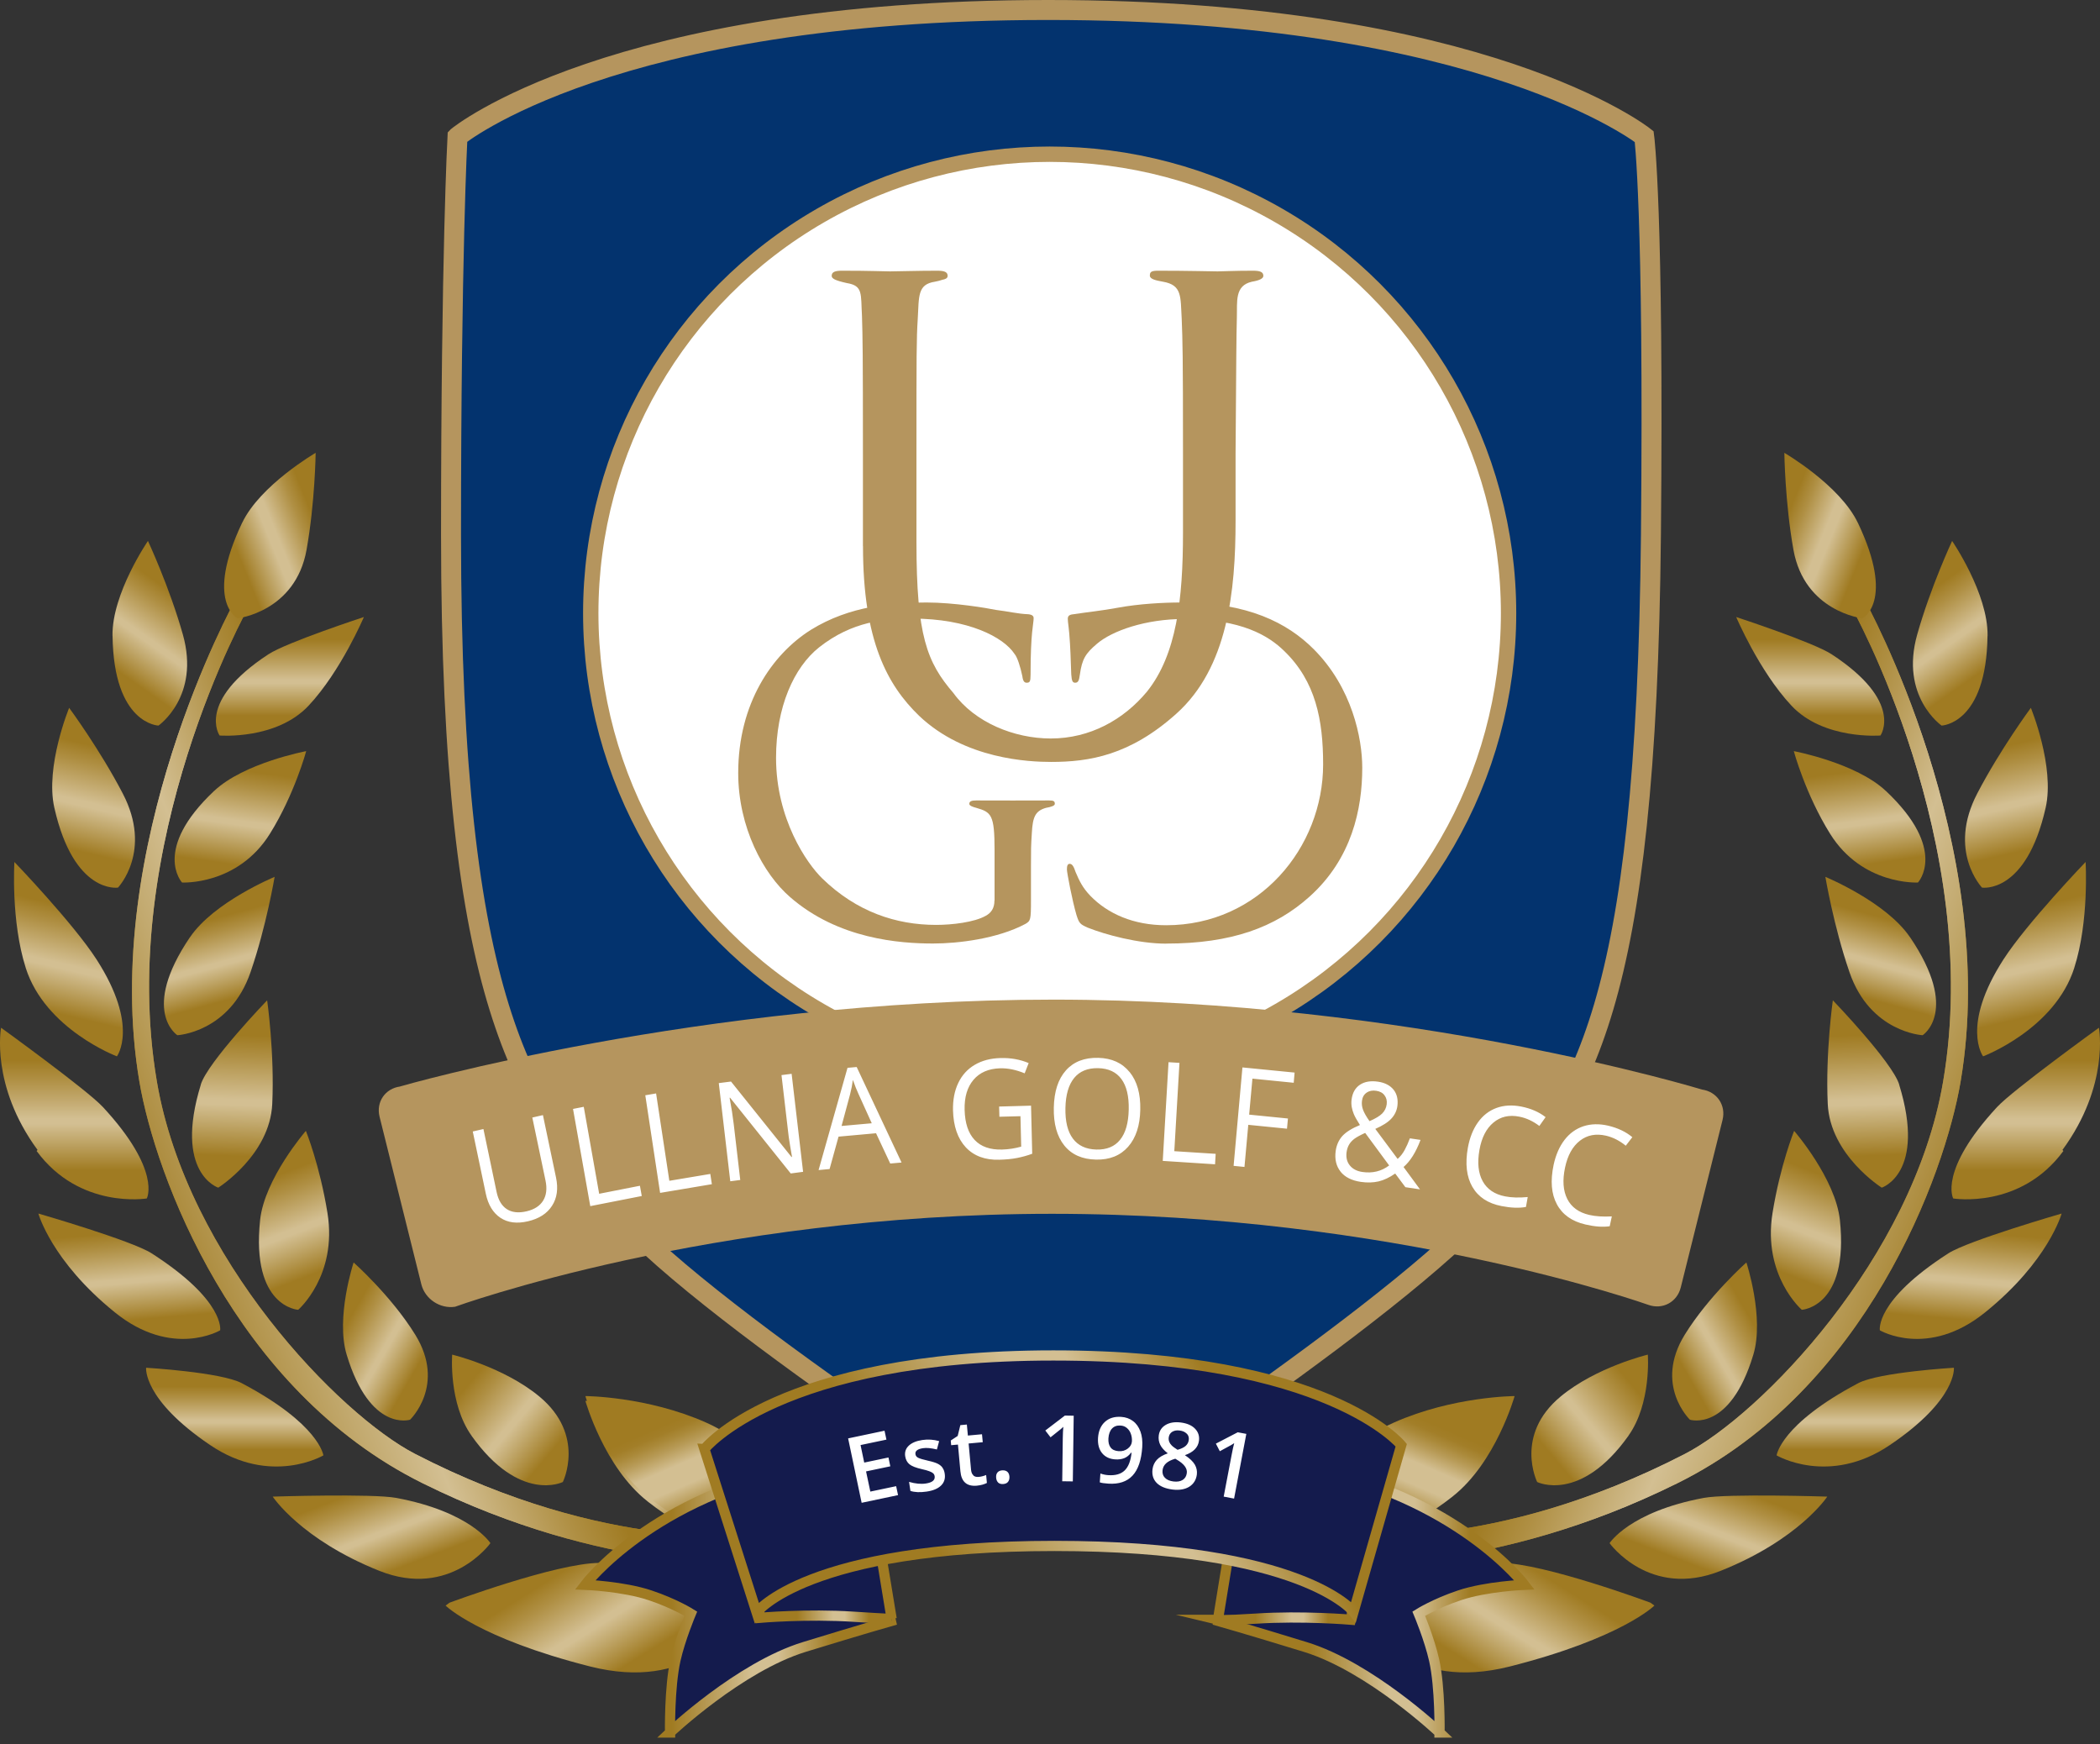 <svg xmlns="http://www.w3.org/2000/svg" xmlns:xlink="http://www.w3.org/1999/xlink" id="Lager_1" data-name="Lager 1" version="1.1" viewBox="0 0 309.16 256.75" width="309.16" height="256.75">
  <rect x="0" y="0" width="309.16" height="256.75" fill="#333333" stroke="none"/>
  <defs>
    <style>
      .cls-1 {
        fill: url(#Namnlös_övertoning_17-3);
      }

      .cls-2 {
        fill: url(#Namnlös_övertoning_17-2);
      }

      .cls-3 {
        fill: url(#Namnlös_övertoning_17-8);
      }

      .cls-4 {
        fill: url(#Namnlös_övertoning_17-5);
      }

      .cls-5 {
        fill: url(#Namnlös_övertoning_17-9);
      }

      .cls-6 {
        fill: url(#Namnlös_övertoning_17-4);
      }

      .cls-7 {
        fill: url(#Namnlös_övertoning_17-7);
      }

      .cls-8 {
        fill: url(#Namnlös_övertoning_17-6);
      }

      .cls-9 {
        fill: url(#Namnlös_övertoning_41-4);
      }

      .cls-10 {
        fill: url(#Namnlös_övertoning_22-2);
      }

      .cls-11, .cls-12, .cls-13, .cls-14, .cls-15, .cls-16, .cls-17, .cls-18, .cls-19, .cls-20 {
        stroke-width: 0px;
      }

      .cls-11, .cls-21, .cls-22, .cls-23, .cls-24, .cls-25 {
        fill: #141b4d;
      }

      .cls-26 {
        clip-path: url(#clippath-35);
      }

      .cls-27 {
        clip-path: url(#clippath-17);
      }

      .cls-28 {
        fill: url(#Namnlös_övertoning_3-2);
      }

      .cls-12 {
        fill: #03336e;
      }

      .cls-13 {
        fill: url(#Namnlös_övertoning_41-6);
      }

      .cls-14 {
        fill: url(#Namnlös_övertoning_41-2);
      }

      .cls-15 {
        fill: url(#Namnlös_övertoning_41-3);
      }

      .cls-16 {
        fill: url(#Namnlös_övertoning_41-5);
      }

      .cls-17 {
        fill: url(#Namnlös_övertoning_41-7);
      }

      .cls-29 {
        fill: url(#Namnlös_övertoning_17-24);
      }

      .cls-30 {
        fill: url(#Namnlös_övertoning_17-23);
      }

      .cls-31 {
        fill: url(#Namnlös_övertoning_17-22);
      }

      .cls-32 {
        fill: url(#Namnlös_övertoning_17-28);
      }

      .cls-33 {
        fill: url(#Namnlös_övertoning_17-27);
      }

      .cls-34 {
        fill: url(#Namnlös_övertoning_17-25);
      }

      .cls-35 {
        fill: url(#Namnlös_övertoning_17-26);
      }

      .cls-36 {
        fill: url(#Namnlös_övertoning_17-29);
      }

      .cls-37 {
        fill: url(#Namnlös_övertoning_17-30);
      }

      .cls-38 {
        fill: url(#Namnlös_övertoning_17-20);
      }

      .cls-39 {
        fill: url(#Namnlös_övertoning_17-21);
      }

      .cls-40 {
        fill: url(#Namnlös_övertoning_17-15);
      }

      .cls-41 {
        fill: url(#Namnlös_övertoning_17-19);
      }

      .cls-42 {
        fill: url(#Namnlös_övertoning_17-13);
      }

      .cls-43 {
        fill: url(#Namnlös_övertoning_17-18);
      }

      .cls-44 {
        fill: url(#Namnlös_övertoning_17-12);
      }

      .cls-45 {
        fill: url(#Namnlös_övertoning_17-17);
      }

      .cls-46 {
        fill: url(#Namnlös_övertoning_17-14);
      }

      .cls-47 {
        fill: url(#Namnlös_övertoning_17-11);
      }

      .cls-48 {
        fill: url(#Namnlös_övertoning_17-10);
      }

      .cls-49 {
        fill: url(#Namnlös_övertoning_17-16);
      }

      .cls-50 {
        fill: url(#Namnlös_övertoning_3);
      }

      .cls-51 {
        stroke-width: 2.26px;
      }

      .cls-51, .cls-52 {
        fill: none;
        stroke: #b5955e;
      }

      .cls-53 {
        fill: url(#Namnlös_övertoning_17);
      }

      .cls-54 {
        fill: url(#Namnlös_övertoning_22);
      }

      .cls-55, .cls-20 {
        fill: url(#Namnlös_övertoning_41);
      }

      .cls-56 {
        fill: url(#Namnlös_övertoning_30);
      }

      .cls-52 {
        stroke-width: 2.94px;
      }

      .cls-18 {
        fill: #b5955e;
      }

      .cls-19 {
        fill: #fff;
      }

      .cls-21 {
        stroke: url(#Namnlös_övertoning_30-5);
      }

      .cls-21, .cls-22, .cls-23, .cls-24, .cls-25 {
        stroke-miterlimit: 10;
        stroke-width: 1.5px;
      }

      .cls-22 {
        stroke: url(#Namnlös_övertoning_30-6);
      }

      .cls-23 {
        stroke: url(#Namnlös_övertoning_30-3);
      }

      .cls-24 {
        stroke: url(#Namnlös_övertoning_30-4);
      }

      .cls-25 {
        stroke: url(#Namnlös_övertoning_30-2);
      }
    </style>
    <linearGradient id="Namnlös_övertoning_30" data-name="Namnlös övertoning 30" x1="110.53" y1="144.41" x2="112.51" y2="172.7" gradientTransform="translate(-57.07 102.79) rotate(-19.38)" gradientUnits="userSpaceOnUse">
      <stop offset=".3" stop-color="#a07b22"/>
      <stop offset=".47" stop-color="#c2a96e"/>
      <stop offset=".55" stop-color="#d3bf92"/>
      <stop offset=".63" stop-color="#d3bf92"/>
      <stop offset=".75" stop-color="#af8f43"/>
      <stop offset=".8" stop-color="#a07b22"/>
    </linearGradient>
    <linearGradient id="Namnlös_övertoning_17" data-name="Namnlös övertoning 17" x1="34.5" y1="181.85" x2="34.32" y2="154.03" gradientTransform="translate(6.89 -8.24) rotate(2.37)" gradientUnits="userSpaceOnUse">
      <stop offset=".17" stop-color="#a07b22"/>
      <stop offset=".35" stop-color="#c2a96e"/>
      <stop offset=".44" stop-color="#d3bf92"/>
      <stop offset=".47" stop-color="#d3bf92"/>
      <stop offset=".7" stop-color="#af8f43"/>
      <stop offset=".81" stop-color="#a07b22"/>
    </linearGradient>
    <linearGradient id="Namnlös_övertoning_17-2" data-name="Namnlös övertoning 17" x1="42.67" y1="108.29" x2="42.67" y2="90.83" gradientTransform="matrix(1,0,0,1,0,0)" xlink:href="#Namnlös_övertoning_17"/>
    <linearGradient id="Namnlös_övertoning_17-3" data-name="Namnlös övertoning 17" x1="48.37" y1="200.87" x2="38.41" y2="178.83" gradientTransform="translate(10.75 -11.87) rotate(3.32)" xlink:href="#Namnlös_övertoning_17"/>
    <linearGradient id="Namnlös_övertoning_17-4" data-name="Namnlös övertoning 17" x1="62.93" y1="200.55" x2="52.24" y2="178.47" gradientTransform="translate(-55.63 59.72) rotate(-24.16)" xlink:href="#Namnlös_övertoning_17"/>
    <linearGradient id="Namnlös_övertoning_17-5" data-name="Namnlös övertoning 17" x1="34.65" y1="233.3" x2="19.16" y2="222.26" gradientTransform="translate(7.43 -26.13) rotate(-5.49)" xlink:href="#Namnlös_övertoning_17"/>
    <linearGradient id="Namnlös_övertoning_3" data-name="Namnlös övertoning 3" x1="110.77" y1="143.74" x2="112.75" y2="172.04" gradientTransform="translate(-57.07 102.79) rotate(-19.38)" gradientUnits="userSpaceOnUse">
      <stop offset=".3" stop-color="#a07b22"/>
      <stop offset=".34" stop-color="#a27e28"/>
      <stop offset=".38" stop-color="#aa8939"/>
      <stop offset=".43" stop-color="#b79a56"/>
      <stop offset=".49" stop-color="#cab37e"/>
      <stop offset=".52" stop-color="#d3bf92"/>
      <stop offset=".63" stop-color="#d3bf92"/>
      <stop offset=".75" stop-color="#af8f43"/>
      <stop offset=".8" stop-color="#a07b22"/>
    </linearGradient>
    <linearGradient id="Namnlös_övertoning_17-6" data-name="Namnlös övertoning 17" x1="7.05" y1="153.15" x2="12.55" y2="129.31" gradientTransform="matrix(1,0,0,1,0,0)" xlink:href="#Namnlös_övertoning_17"/>
    <linearGradient id="Namnlös_övertoning_17-7" data-name="Namnlös övertoning 17" x1="16.26" y1="102.6" x2="28.87" y2="84.6" gradientTransform="matrix(1,0,0,1,0,0)" xlink:href="#Namnlös_övertoning_17"/>
    <linearGradient id="Namnlös_övertoning_17-8" data-name="Namnlös övertoning 17" x1="35.27" y1="150.08" x2="30.36" y2="131.78" gradientTransform="matrix(1,0,0,1,0,0)" xlink:href="#Namnlös_övertoning_17"/>
    <linearGradient id="Namnlös_övertoning_17-9" data-name="Namnlös övertoning 17" x1="11.36" y1="129.49" x2="16.84" y2="105.73" gradientTransform="matrix(1,0,0,1,0,0)" xlink:href="#Namnlös_övertoning_17"/>
    <linearGradient id="Namnlös_övertoning_17-10" data-name="Namnlös övertoning 17" x1="33.63" y1="130.87" x2="36.65" y2="109.38" gradientTransform="matrix(1,0,0,1,0,0)" xlink:href="#Namnlös_övertoning_17"/>
    <linearGradient id="Namnlös_övertoning_17-11" data-name="Namnlös övertoning 17" x1="10.93" y1="176.55" x2="10.93" y2="151.3" gradientTransform="matrix(1,0,0,1,0,0)" xlink:href="#Namnlös_övertoning_17"/>
    <linearGradient id="Namnlös_övertoning_17-12" data-name="Namnlös övertoning 17" x1="19.98" y1="197.76" x2="18.21" y2="177.55" gradientTransform="matrix(1,0,0,1,0,0)" xlink:href="#Namnlös_övertoning_17"/>
    <linearGradient id="Namnlös_övertoning_17-13" data-name="Namnlös övertoning 17" x1="34.64" y1="201.55" x2="35.88" y2="187.06" gradientTransform="translate(-17.02 17.98) rotate(-4.86)" xlink:href="#Namnlös_övertoning_17"/>
    <linearGradient id="Namnlös_övertoning_17-14" data-name="Namnlös övertoning 17" x1="60.64" y1="209.94" x2="56.35" y2="190.56" gradientTransform="translate(-30.98 35.28) rotate(-8.52)" xlink:href="#Namnlös_övertoning_17"/>
    <linearGradient id="Namnlös_övertoning_17-15" data-name="Namnlös övertoning 17" x1="93.9" y1="249.29" x2="80.11" y2="227.21" gradientTransform="matrix(1,0,0,1,0,0)" xlink:href="#Namnlös_övertoning_17"/>
    <linearGradient id="Namnlös_övertoning_41" data-name="Namnlös övertoning 41" x1="26.35" y1="178.04" x2="82.36" y2="155.41" gradientUnits="userSpaceOnUse">
      <stop offset=".13" stop-color="#a07b22"/>
      <stop offset=".31" stop-color="#c2a96e"/>
      <stop offset=".4" stop-color="#d3bf92"/>
      <stop offset=".54" stop-color="#af8f43"/>
      <stop offset=".61" stop-color="#a07b22"/>
    </linearGradient>
    <clipPath id="clippath-17">
      <path class="cls-20" d="M20.52,159.21c2.32,13.7,13.89,45.36,41.68,59.12,27.2,13.47,48.74,11.78,48.74,11.78l-.1-4.2s-21.43,2.74-49.74-11.89c-11.07-5.72-33.55-28.77-38-54.78-6.02-35.24,13.52-69.93,13.52-69.93l-2.04-.86s-19.95,36.01-14.06,70.76"/>
    </clipPath>
    <linearGradient id="Namnlös_övertoning_41-2" data-name="Namnlös övertoning 41" x1="-29.79" y1="293" x2="-28.98" y2="292.99" gradientTransform="translate(19080.85 33952.16) rotate(-22.19) scale(128.39 -131.29) skewX(-1.65)" xlink:href="#Namnlös_övertoning_41"/>
    <linearGradient id="Namnlös_övertoning_22" data-name="Namnlös övertoning 22" x1="30.99" y1="82.94" x2="49.96" y2="75.28" gradientUnits="userSpaceOnUse">
      <stop offset=".21" stop-color="#a07b22"/>
      <stop offset=".38" stop-color="#c2a96e"/>
      <stop offset=".46" stop-color="#d3bf92"/>
      <stop offset=".52" stop-color="#d3bf92"/>
      <stop offset=".71" stop-color="#af8f43"/>
      <stop offset=".81" stop-color="#a07b22"/>
    </linearGradient>
    <linearGradient id="Namnlös_övertoning_41-3" data-name="Namnlös övertoning 41" x1="-25.24" y1="291.79" x2="-25.24" y2="291.79" gradientTransform="translate(-18440.93 33952.16) rotate(-157.81) scale(128.39 131.29) skewX(-1.65)" xlink:href="#Namnlös_övertoning_41"/>
    <linearGradient id="Namnlös_övertoning_17-16" data-name="Namnlös övertoning 17" x1="235.65" y1="173.51" x2="235.47" y2="145.69" gradientTransform="translate(503.6 -8.24) rotate(177.63) scale(1 -1)" xlink:href="#Namnlös_övertoning_17"/>
    <linearGradient id="Namnlös_övertoning_17-17" data-name="Namnlös övertoning 17" x1="244" y1="108.29" x2="244" y2="90.83" gradientTransform="translate(510.49) rotate(-180) scale(1 -1)" xlink:href="#Namnlös_övertoning_17"/>
    <linearGradient id="Namnlös_övertoning_17-18" data-name="Namnlös övertoning 17" x1="249.36" y1="189.22" x2="239.4" y2="167.17" gradientTransform="translate(499.74 -11.87) rotate(176.68) scale(1 -1)" xlink:href="#Namnlös_övertoning_17"/>
    <linearGradient id="Namnlös_övertoning_17-19" data-name="Namnlös övertoning 17" x1="246.63" y1="282.95" x2="235.93" y2="260.87" gradientTransform="translate(566.12 59.72) rotate(-155.84) scale(1 -1)" xlink:href="#Namnlös_övertoning_17"/>
    <linearGradient id="Namnlös_övertoning_17-20" data-name="Namnlös övertoning 17" x1="235.05" y1="252.57" x2="219.56" y2="241.52" gradientTransform="translate(503.06 -26.13) rotate(-174.51) scale(1 -1)" xlink:href="#Namnlös_övertoning_17"/>
    <linearGradient id="Namnlös_övertoning_3-2" data-name="Namnlös övertoning 3" x1="300.69" y1="210.54" x2="302.67" y2="238.84" gradientTransform="translate(567.56 102.79) rotate(-160.62) scale(1 -1)" xlink:href="#Namnlös_övertoning_3"/>
    <linearGradient id="Namnlös_övertoning_17-21" data-name="Namnlös övertoning 17" x1="208.37" y1="153.15" x2="213.88" y2="129.31" gradientTransform="translate(510.49) rotate(-180) scale(1 -1)" xlink:href="#Namnlös_övertoning_17"/>
    <linearGradient id="Namnlös_övertoning_17-22" data-name="Namnlös övertoning 17" x1="217.59" y1="102.6" x2="230.2" y2="84.6" gradientTransform="translate(510.49) rotate(-180) scale(1 -1)" xlink:href="#Namnlös_övertoning_17"/>
    <linearGradient id="Namnlös_övertoning_17-23" data-name="Namnlös övertoning 17" x1="236.6" y1="150.08" x2="231.69" y2="131.78" gradientTransform="translate(510.49) rotate(-180) scale(1 -1)" xlink:href="#Namnlös_övertoning_17"/>
    <linearGradient id="Namnlös_övertoning_17-24" data-name="Namnlös övertoning 17" x1="212.69" y1="129.49" x2="218.17" y2="105.73" gradientTransform="translate(510.49) rotate(-180) scale(1 -1)" xlink:href="#Namnlös_övertoning_17"/>
    <linearGradient id="Namnlös_övertoning_17-25" data-name="Namnlös övertoning 17" x1="234.95" y1="130.87" x2="237.97" y2="109.38" gradientTransform="translate(510.49) rotate(-180) scale(1 -1)" xlink:href="#Namnlös_övertoning_17"/>
    <linearGradient id="Namnlös_övertoning_17-26" data-name="Namnlös övertoning 17" x1="212.26" y1="176.55" x2="212.26" y2="151.3" gradientTransform="translate(510.49) rotate(-180) scale(1 -1)" xlink:href="#Namnlös_övertoning_17"/>
    <linearGradient id="Namnlös_övertoning_17-27" data-name="Namnlös övertoning 17" x1="221.31" y1="197.76" x2="219.54" y2="177.55" gradientTransform="translate(510.49) rotate(-180) scale(1 -1)" xlink:href="#Namnlös_övertoning_17"/>
    <linearGradient id="Namnlös_övertoning_17-28" data-name="Namnlös övertoning 17" x1="235.25" y1="218.6" x2="236.48" y2="204.11" gradientTransform="translate(527.51 17.98) rotate(-175.14) scale(1 -1)" xlink:href="#Namnlös_övertoning_17"/>
    <linearGradient id="Namnlös_övertoning_17-29" data-name="Namnlös övertoning 17" x1="259.74" y1="239.76" x2="255.45" y2="220.38" gradientTransform="translate(541.47 35.28) rotate(-171.48) scale(1 -1)" xlink:href="#Namnlös_övertoning_17"/>
    <linearGradient id="Namnlös_övertoning_17-30" data-name="Namnlös övertoning 17" x1="295.23" y1="249.29" x2="281.44" y2="227.21" gradientTransform="translate(510.49) rotate(-180) scale(1 -1)" xlink:href="#Namnlös_övertoning_17"/>
    <linearGradient id="Namnlös_övertoning_41-4" data-name="Namnlös övertoning 41" x1="227.68" y1="178.04" x2="283.69" y2="155.41" gradientTransform="translate(510.49) rotate(-180) scale(1 -1)" xlink:href="#Namnlös_övertoning_41"/>
    <linearGradient id="Namnlös_övertoning_41-5" data-name="Namnlös övertoning 41" x1="227.68" y1="178.04" x2="283.69" y2="155.41" gradientTransform="translate(510.49) rotate(-180) scale(1 -1)" xlink:href="#Namnlös_övertoning_41"/>
    <clipPath id="clippath-35">
      <path class="cls-16" d="M288.64,159.21c-2.32,13.7-13.89,45.36-41.68,59.12-27.2,13.47-48.74,11.78-48.74,11.78l.1-4.2s21.43,2.74,49.74-11.89c11.07-5.72,33.55-28.77,38-54.78,6.02-35.24-13.52-69.93-13.52-69.93l2.04-.86s19.95,36.01,14.06,70.76"/>
    </clipPath>
    <linearGradient id="Namnlös_övertoning_41-6" data-name="Namnlös övertoning 41" x1="-28.35" y1="292.42" x2="-27.55" y2="292.41" gradientTransform="translate(-18570.36 33952.16) rotate(-157.81) scale(128.39 131.29) skewX(-1.65)" xlink:href="#Namnlös_övertoning_41"/>
    <linearGradient id="Namnlös_övertoning_22-2" data-name="Namnlös övertoning 22" x1="232.32" y1="82.94" x2="251.29" y2="75.28" gradientTransform="translate(510.49) rotate(-180) scale(1 -1)" xlink:href="#Namnlös_övertoning_22"/>
    <linearGradient id="Namnlös_övertoning_41-7" data-name="Namnlös övertoning 41" x1="-26.68" y1="292.37" x2="-26.68" y2="292.37" gradientTransform="translate(18951.42 33952.16) rotate(-22.19) scale(128.39 -131.29) skewX(-1.65)" xlink:href="#Namnlös_övertoning_41"/>
    <linearGradient id="Namnlös_övertoning_30-2" data-name="Namnlös övertoning 30" x1="84.68" y1="235.88" x2="132.05" y2="235.88" gradientTransform="matrix(1,0,0,1,0,0)" xlink:href="#Namnlös_övertoning_30"/>
    <linearGradient id="Namnlös_övertoning_30-3" data-name="Namnlös övertoning 30" x1="178.52" y1="235.88" x2="225.89" y2="235.88" gradientTransform="matrix(1,0,0,1,0,0)" xlink:href="#Namnlös_övertoning_30"/>
    <linearGradient id="Namnlös_övertoning_30-4" data-name="Namnlös övertoning 30" x1="111.03" y1="229.03" x2="132.15" y2="229.03" gradientTransform="matrix(1,0,0,1,0,0)" xlink:href="#Namnlös_övertoning_30"/>
    <linearGradient id="Namnlös_övertoning_30-5" data-name="Namnlös övertoning 30" x1="178.45" y1="229.13" x2="199.78" y2="229.13" gradientTransform="matrix(1,0,0,1,0,0)" xlink:href="#Namnlös_övertoning_30"/>
    <linearGradient id="Namnlös_övertoning_30-6" data-name="Namnlös övertoning 30" x1="116.87" y1="247.85" x2="196.46" y2="196.17" gradientTransform="matrix(1,0,0,1,0,0)" xlink:href="#Namnlös_övertoning_30"/>
  </defs>
  <path class="cls-56" d="M95.3,220.99c13.36,10.5,18.73,3.44,18.73,3.44,0,0,1.26-9.28-10.1-14.33-8.7-3.86-17.75-3.89-17.75-3.89,0,0,2.75,9.77,9.13,14.78"/>
  <g>
    <path class="cls-53" d="M29.57,159.65c-4.02,13.06,2.56,15.18,2.56,15.18,0,0,7.61-4.79,7.95-12.33.35-7.54-.75-15.25-.75-15.25,0,0-8.75,9.09-9.77,12.4"/>
    <path class="cls-2" d="M39.52,96.31c-10.7,7-7.19,11.96-7.19,11.96,0,0,8.37.68,13.12-4.41,4.75-5.09,8.12-13.03,8.12-13.03,0,0-11.34,3.71-14.05,5.48"/>
    <path class="cls-1" d="M38.29,179.62c-1.33,12.82,5.61,13.19,5.61,13.19,0,0,5.8-5.01,4.31-14.25-1.14-7.08-3.18-12.09-3.18-12.09,0,0-6.1,7.03-6.74,13.15"/>
    <path class="cls-6" d="M69.41,211.34c7.12,9.99,13.45,6.82,13.45,6.82,0,0,3.42-6.89-3.46-12.59-5.27-4.36-12.83-6.16-12.83-6.16,0,0-.55,7.16,2.85,11.93"/>
    <path class="cls-4" d="M51.04,199.43c3.46,11.45,9.33,9.56,9.33,9.56,0,0,5.34-5.11.76-12.52-3.51-5.68-9.07-10.63-9.07-10.63,0,0-2.68,8.12-1.02,13.59"/>
    <path class="cls-50" d="M95.3,220.29c13.36,10.5,18.73,3.44,18.73,3.44,0,0,1.26-9.28-10.1-14.33-8.7-3.86-17.75-3.89-17.75-3.89,0,0,2.75,9.77,9.13,14.78"/>
    <path class="cls-8" d="M3.79,142.49c2.88,9.04,13.42,13.01,13.42,13.01,0,0,3.34-4.42-3-14.27-3.46-5.36-12.09-14.34-12.09-14.34,0,0-.54,8.66,1.67,15.59"/>
    <path class="cls-7" d="M16.57,93.59c.16,13.03,6.76,13.22,6.76,13.22,0,0,6.17-4.28,3.59-13.41-1.97-6.99-5.14-13.77-5.14-13.77,0,0-5.3,7.73-5.22,13.95"/>
    <path class="cls-3" d="M27.96,137.97c-7.36,10.88-1.85,14.42-1.85,14.42,0,0,7.71-.39,10.77-9.27,2.34-6.8,3.55-14.04,3.55-14.04,0,0-8.95,3.69-12.46,8.89"/>
    <path class="cls-5" d="M8,118.9c2.88,12.79,9.37,11.76,9.37,11.76,0,0,5.13-5.36.7-13.86-3.39-6.51-7.89-12.6-7.89-12.6,0,0-3.55,8.6-2.18,14.71"/>
    <path class="cls-48" d="M31.52,116.43c-9.2,8.68-4.72,13.48-4.72,13.48,0,0,8.18.46,12.94-7.18,3.64-5.85,5.34-12.16,5.34-12.16,0,0-9.16,1.72-13.55,5.86"/>
    <path class="cls-47" d="M5.39,169.43c6.33,8.63,16.22,6.99,16.22,6.99,0,0,2.22-4.06-6.44-13.44-2.32-2.52-15.01-11.69-15.01-11.69,0,0-1.61,8.47,5.37,17.99"/>
    <path class="cls-44" d="M16.9,193.18c8.44,6.83,15.51,2.65,15.51,2.65,0,0,.8-4.33-10.08-11.33-2.92-1.88-16.68-5.86-16.68-5.86,0,0,1.92,7,11.25,14.54"/>
    <path class="cls-42" d="M30.92,212.71c8.99,6.09,16.69,1.53,16.69,1.53,0,0-.58-4.59-12.02-10.63-3.07-1.62-14.08-2.27-14.08-2.27,0,0-.52,4.65,9.41,11.37"/>
    <path class="cls-46" d="M55.83,231.23c10.46,4.18,16.37-4.07,16.37-4.07,0,0-2.92-4.61-13.86-6.66-3.53-.66-18.19-.19-18.19-.19,0,0,4.13,6.3,15.68,10.92"/>
    <path class="cls-40" d="M65.6,236.35s4.78,4.77,21.22,8.95c14.89,3.79,20.44-5.77,20.44-5.77,0,0,.65-7.39-18.03-9.42-.27-.03-.6-.04-.97-.04-6.34,0-22.09,5.86-22.09,5.86"/>
    <g>
      <path class="cls-55" d="M20.52,159.21c2.32,13.7,13.89,45.36,41.68,59.12,27.2,13.47,48.74,11.78,48.74,11.78l-.1-4.2s-21.43,2.74-49.74-11.89c-11.07-5.72-33.55-28.77-38-54.78-6.02-35.24,13.52-69.93,13.52-69.93l-2.04-.86s-19.95,36.01-14.06,70.76"/>
      <g class="cls-27">
        <polygon class="cls-14" points="-43.78 110.13 96.41 52.95 169.19 217.97 29 275.15 -43.78 110.13"/>
      </g>
    </g>
    <path class="cls-54" d="M35.64,76.97c-5.54,11.64-.66,14.05-.66,14.05,0,0,8.51-.96,10.15-10.08,1.25-6.99,1.34-14.28,1.34-14.28,0,0-8.19,4.76-10.83,10.32"/>
    <path class="cls-15" d="M25.1,110.13"/>
  </g>
  <g>
    <path class="cls-49" d="M279.59,159.65c4.02,13.06-2.56,15.18-2.56,15.18,0,0-7.61-4.79-7.95-12.33-.35-7.54.75-15.25.75-15.25,0,0,8.75,9.09,9.77,12.4"/>
    <path class="cls-45" d="M269.65,96.31c10.7,7,7.19,11.96,7.19,11.96,0,0-8.37.68-13.12-4.41-4.75-5.09-8.12-13.03-8.12-13.03,0,0,11.34,3.71,14.05,5.48"/>
    <path class="cls-43" d="M270.87,179.62c1.33,12.82-5.61,13.19-5.61,13.19,0,0-5.8-5.01-4.31-14.25,1.14-7.08,3.18-12.09,3.18-12.09,0,0,6.1,7.03,6.74,13.15"/>
    <path class="cls-41" d="M239.75,211.34c-7.12,9.99-13.45,6.82-13.45,6.82,0,0-3.42-6.89,3.46-12.59,5.27-4.36,12.83-6.16,12.83-6.16,0,0,.55,7.16-2.85,11.93"/>
    <path class="cls-38" d="M258.12,199.43c-3.46,11.45-9.33,9.56-9.33,9.56,0,0-5.34-5.11-.76-12.52,3.51-5.68,9.07-10.63,9.07-10.63,0,0,2.68,8.12,1.02,13.59"/>
    <path class="cls-28" d="M213.86,220.29c-13.36,10.5-18.73,3.44-18.73,3.44,0,0-1.26-9.28,10.1-14.33,8.7-3.86,17.75-3.89,17.75-3.89,0,0-2.75,9.77-9.13,14.78"/>
    <path class="cls-39" d="M305.37,142.49c-2.88,9.04-13.42,13.01-13.42,13.01,0,0-3.34-4.42,3-14.27,3.46-5.36,12.09-14.34,12.09-14.34,0,0,.54,8.66-1.67,15.59"/>
    <path class="cls-31" d="M292.6,93.59c-.16,13.03-6.76,13.22-6.76,13.22,0,0-6.17-4.28-3.59-13.41,1.97-6.99,5.14-13.77,5.14-13.77,0,0,5.3,7.73,5.22,13.95"/>
    <path class="cls-30" d="M281.2,137.97c7.36,10.88,1.85,14.42,1.85,14.42,0,0-7.71-.39-10.77-9.27-2.34-6.8-3.55-14.04-3.55-14.04,0,0,8.95,3.69,12.46,8.89"/>
    <path class="cls-29" d="M301.16,118.9c-2.88,12.79-9.37,11.76-9.37,11.76,0,0-5.13-5.36-.7-13.86,3.39-6.51,7.89-12.6,7.89-12.6,0,0,3.55,8.6,2.18,14.71"/>
    <path class="cls-34" d="M277.64,116.43c9.2,8.68,4.72,13.48,4.72,13.48,0,0-8.18.46-12.94-7.18-3.64-5.85-5.34-12.16-5.34-12.16,0,0,9.16,1.72,13.55,5.86"/>
    <path class="cls-35" d="M303.77,169.43c-6.33,8.63-16.22,6.99-16.22,6.99,0,0-2.22-4.06,6.44-13.44,2.32-2.52,15.01-11.69,15.01-11.69,0,0,1.61,8.47-5.37,17.99"/>
    <path class="cls-33" d="M292.26,193.18c-8.44,6.83-15.51,2.65-15.51,2.65,0,0-.8-4.33,10.08-11.33,2.92-1.88,16.68-5.86,16.68-5.86,0,0-1.92,7-11.25,14.54"/>
    <path class="cls-32" d="M278.24,212.71c-8.99,6.09-16.69,1.53-16.69,1.53,0,0,.58-4.59,12.02-10.63,3.07-1.62,14.08-2.27,14.08-2.27,0,0,.52,4.65-9.41,11.37"/>
    <path class="cls-36" d="M253.33,231.23c-10.46,4.18-16.37-4.07-16.37-4.07,0,0,2.92-4.61,13.86-6.66,3.53-.66,18.19-.19,18.19-.19,0,0-4.13,6.3-15.68,10.92"/>
    <path class="cls-37" d="M243.56,236.35s-4.78,4.77-21.22,8.95c-14.89,3.79-20.44-5.77-20.44-5.77,0,0-.65-7.39,18.03-9.42.27-.03.6-.04.97-.04,6.34,0,22.09,5.86,22.09,5.86"/>
    <g>
      <path class="cls-9" d="M288.64,159.21c-2.32,13.7-13.89,45.36-41.68,59.12-27.2,13.47-48.74,11.78-48.74,11.78l.1-4.2s21.43,2.74,49.74-11.89c11.07-5.72,33.55-28.77,38-54.78,6.02-35.24-13.52-69.93-13.52-69.93l2.04-.86s19.95,36.01,14.06,70.76"/>
      <g class="cls-26">
        <polygon class="cls-13" points="352.94 110.13 212.75 52.95 139.97 217.97 280.16 275.15 352.94 110.13"/>
      </g>
    </g>
    <path class="cls-10" d="M273.52,76.97c5.54,11.64.66,14.05.66,14.05,0,0-8.51-.96-10.15-10.08-1.25-6.99-1.34-14.28-1.34-14.28,0,0,8.19,4.76,10.83,10.32"/>
    <path class="cls-17" d="M284.06,110.13"/>
  </g>
  <g>
    <path class="cls-12" d="M67.35,20.12s-.95,17.59-.95,58.61c0,70.02,11.17,82.7,23.25,98.38,11.42,14.83,65.07,48.95,65.07,48.95,0,0,51.49-33.2,64.87-48.95,13.37-15.75,22.79-28.36,23.46-98.44.45-47.78-.99-58.56-.99-58.56,0,0-23.39-18.64-87.75-18.64s-86.95,18.64-86.95,18.64"/>
    <path class="cls-52" d="M67.35,20.12s-.95,17.59-.95,58.61c0,70.02,11.17,82.7,23.25,98.38,11.42,14.83,65.07,48.95,65.07,48.95,0,0,51.49-33.2,64.87-48.95,13.37-15.75,22.79-28.36,23.46-98.44.45-47.78-.99-58.56-.99-58.56,0,0-23.39-18.64-87.75-18.64s-86.95,18.64-86.95,18.64Z"/>
    <path class="cls-19" d="M154.53,157.83c37.31,0,67.56-30.25,67.56-67.56s-30.25-67.56-67.56-67.56-67.56,30.25-67.56,67.56,30.25,67.56,67.56,67.56"/>
    <circle class="cls-51" cx="154.53" cy="90.26" r="67.56"/>
    <path class="cls-18" d="M58.91,159.94c-2.21.29-3.57,2.29-3.03,4.45l6.15,24.67c.54,2.17,2.77,3.64,4.97,3.3,0,0,37.54-13.68,87.87-13.68s87.79,13.4,87.79,13.4c2.1.75,4.24-.39,4.78-2.56l6.15-24.65c.54-2.17-.82-4.17-3.02-4.48,0,0-43.32-13.24-95.46-13.24s-96.2,12.78-96.2,12.78"/>
    <path class="cls-18" d="M127.05,80.4c0,13.97,3.61,20.47,8.26,24.97,6.74,6.41,16.21,6.79,19.44,6.79,5.6,0,11.58-.96,18.41-7.08,7.6-6.79,8.74-18.08,8.74-28.42v-9.85c.11-14.94.11-16.84.19-20.08.07-2.33-.35-4.68,2.21-5.26,1.14-.19,1.69-.48,1.69-.86,0-.57-.47-.76-1.52-.76-2.85,0-4.56.1-5.22.1-.57,0-4.42-.1-8.7-.1-1.04,0-1.27.15-1.27.72,0,.52.88.71,1.93.9,2.85.49,2.57,2.2,2.76,5.46.13,3.38.19,4.95.19,19.88v11.57c0,9.86-.94,17.99-5.31,23.44-3.42,4.11-8.36,6.89-14.15,6.89-5.41,0-11.21-2.37-14.34-6.69-3.9-4.53-5.44-8.43-5.44-22.21v-13c0-14.93,0-16.82.19-19.88.19-3.35-.04-5.07,2.52-5.46.87-.17.84-.23,1.12-.29.37-.07.76-.19.76-.57,0-.57-.47-.76-1.52-.76-2.85,0-6.11.1-6.96.1s-2.79-.1-7.07-.1c-1.04,0-1.52.19-1.52.76,0,.38.46.67,2.23,1.06,2.42.39,2.04,1.58,2.23,4.83.1,3.17.14,5.38.14,20.31v13.58Z"/>
    <path class="cls-18" d="M171.68,138.91c-4.1,0-8.97-1.33-11.53-2.35-1.15-.51-1.28-.64-1.67-1.86-.64-2.18-1.41-6.26-1.41-6.71,0-.51.09-.83.41-.83.38,0,.61.43.86,1.19.55,1.3,1.02,2.31,2.19,3.53,2.56,2.63,6.34,4.32,11.14,4.32,13.7,0,23.12-11.45,23.12-23.68,0-6.53-1.09-12.23-5.76-16.72-2.24-2.18-6.21-4.68-14.73-4.68-5.64,0-10.57,1.73-12.81,3.65-1.66,1.41-2.19,2.23-2.51,4.52-.12.89-.25,1.21-.69,1.21-.38,0-.51-.24-.58-1.21-.06-.96-.06-2.47-.19-4.58-.13-2.3-.32-3.07-.32-3.59,0-.38.13-.64.83-.7,2.15-.33,4.1-.51,6.53-.96,3.14-.58,6.73-.77,9.29-.77,9.86,0,15.69,3.01,19.53,6.85,5.7,5.7,7.17,13.19,7.17,17.48,0,6.08-1.54,13.38-7.75,18.96-5.06,4.55-11.53,6.92-21.13,6.92"/>
    <path class="cls-18" d="M146.4,132.57c0,1.09-.45,1.79-1.28,2.24-1.67.96-4.99,1.34-7.3,1.34-5.89,0-11.72-1.92-16.78-6.85-2.24-2.18-6.79-8.71-6.79-17.74,0-7.49,2.63-13.32,6.34-16.27,4.87-3.84,9.67-4.23,13.71-4.23,8.26,0,13.45,2.75,15.05,5.19.43.48.88,1.95,1.16,3.29.09.74.31.96.63.96.45,0,.58-.14.58-1.16,0-6.4.45-7.45.45-8.34,0-.26-.13-.51-.77-.58-1.6-.06-3.02-.43-4.8-.64-1.22-.26-6.15-1.09-10.19-1.09-4.93,0-11.27.45-17.04,4.03-5.7,3.59-10.69,10.82-10.69,21.07,0,8.01,3.71,14.86,7.62,18.25,7.11,6.21,16.2,6.85,21.07,6.85,3.71,0,9.48-.7,13.58-2.88.77-.45.83-.58.83-3.46v-4.98c0-2.69,0-2.95.13-5,.13-2.24.47-3.2,2.08-3.65.77-.13,1.3-.32,1.3-.58,0-.38-.14-.51-.84-.51-1.92,0-5.03.01-5.35.01s-2.5-.01-5.38-.01c-.71,0-1.02.13-1.02.51,0,.26.52.45,1.03.58,2.22.64,2.69,1.02,2.69,6.21v7.42Z"/>
    <path class="cls-19" d="M239.34,168.66l.97-1.26c-.94-.79-2.12-1.35-3.54-1.69-1.33-.31-2.55-.28-3.66.08-1.11.37-2.04,1.04-2.79,2.02-.75.98-1.28,2.2-1.6,3.67-.49,2.34-.34,4.27.48,5.79.81,1.52,2.21,2.52,4.2,2.98,1.37.32,2.57.41,3.58.26l.31-1.45c-1.28.07-2.4,0-3.34-.22-1.53-.36-2.61-1.14-3.22-2.35-.61-1.21-.72-2.74-.33-4.6.38-1.81,1.11-3.13,2.19-3.97,1.08-.84,2.36-1.08,3.85-.74,1.02.24,1.99.73,2.91,1.48M226.62,165.75l.92-1.3c-.97-.76-2.17-1.28-3.59-1.56-1.34-.26-2.56-.19-3.65.21-1.1.41-2,1.11-2.72,2.12-.72,1.01-1.21,2.25-1.48,3.72-.42,2.36-.2,4.28.66,5.77.86,1.49,2.29,2.44,4.3,2.83,1.38.27,2.58.32,3.59.13l.26-1.46c-1.28.12-2.39.09-3.34-.1-1.54-.3-2.64-1.05-3.29-2.23-.65-1.19-.81-2.71-.48-4.59.32-1.82,1.01-3.17,2.06-4.04,1.05-.88,2.32-1.17,3.82-.87,1.03.2,2.01.66,2.95,1.37M197.35,172.47c.65.81,1.64,1.31,2.99,1.51.94.14,1.81.11,2.61-.07.8-.19,1.62-.58,2.45-1.16l1.5,2.01,2.15.32-2.42-3.29c.99-.85,1.82-2.18,2.5-3.99l-1.57-.23c-.23.63-.49,1.2-.77,1.72-.28.52-.63.95-1.03,1.31l-3.29-4.42c1.06-.47,1.85-.96,2.35-1.5.5-.53.8-1.15.9-1.85.13-.98-.06-1.79-.56-2.42-.51-.63-1.27-1.03-2.28-1.18-1.09-.16-1.98-.01-2.67.45-.69.46-1.1,1.18-1.23,2.17-.05.37-.04.74.02,1.11.07.36.17.72.32,1.07.15.35.44.88.89,1.58-1.21.5-2.08,1.05-2.61,1.64-.52.59-.84,1.32-.96,2.17-.17,1.23.08,2.25.72,3.05M198.72,171.56c-.42-.52-.58-1.17-.48-1.94.06-.43.18-.8.36-1.11.18-.32.44-.6.76-.85.33-.25.87-.55,1.62-.89l3.53,4.79c-1.13.86-2.45,1.18-3.95.96-.81-.12-1.42-.44-1.84-.96M201.19,160.84c.39-.26.86-.36,1.42-.27.54.08.95.3,1.22.67.28.37.38.8.32,1.31-.07.54-.3,1-.67,1.37-.37.37-.99.74-1.86,1.12-.47-.66-.78-1.21-.95-1.66-.17-.44-.22-.89-.16-1.35.07-.53.3-.93.69-1.19M183.76,165.58l5.71.57.14-1.5-5.71-.57.48-5.3,6.08.61.13-1.5-7.68-.76-1.3,14.49,1.6.16.56-6.19ZM178.88,171.38l.09-1.53-6.09-.39.76-13-1.61-.1-.85,14.53,7.7.5ZM158.13,158.69c.82-1,1.99-1.48,3.53-1.45,1.53.03,2.67.57,3.43,1.6.76,1.03,1.12,2.52,1.08,4.48-.04,1.98-.46,3.46-1.27,4.46-.8,1-1.97,1.48-3.5,1.44-1.52-.04-2.67-.57-3.45-1.61-.78-1.04-1.14-2.54-1.1-4.51.04-1.94.47-3.42,1.29-4.42M166.3,157.82c-1.09-1.35-2.63-2.05-4.61-2.1-2.04-.05-3.63.57-4.77,1.85-1.14,1.28-1.73,3.1-1.78,5.47-.05,2.39.47,4.25,1.55,5.59,1.08,1.34,2.64,2.03,4.68,2.07,1.99.04,3.56-.59,4.71-1.89,1.15-1.31,1.75-3.13,1.79-5.46.05-2.34-.47-4.18-1.56-5.53M147.14,164.39l3.09-.08.11,4.48c-.91.26-1.84.4-2.8.43-1.77.05-3.12-.42-4.05-1.41-.94-.99-1.43-2.47-1.48-4.43-.05-1.87.39-3.35,1.31-4.43.92-1.08,2.22-1.64,3.91-1.69,1.15-.03,2.36.22,3.62.74l.59-1.51c-1.29-.54-2.67-.78-4.15-.74-1.46.04-2.72.37-3.79,1-1.07.63-1.88,1.52-2.43,2.68-.55,1.15-.8,2.49-.77,4,.06,2.36.69,4.18,1.88,5.46,1.2,1.28,2.85,1.89,4.94,1.83,1-.03,1.87-.11,2.62-.26.75-.15,1.49-.35,2.22-.62l-.17-7.08-4.7.13.04,1.51ZM123.89,165.76l1.25-4.64c.2-.78.34-1.5.42-2.15.29.81.56,1.49.81,2.03l1.97,4.35-4.46.4ZM132.73,171.14l-6.61-14.07-1.35.12-4.26,15.05,1.62-.15,1.32-4.77,5.52-.5,2.09,4.46,1.66-.15ZM116.54,158.07l-1.49.19.97,8.29c.04.42.13,1.1.29,2.06.16.96.25,1.53.29,1.7h-.08s-8.9-11.1-8.9-11.1l-1.8.23,1.69,14.45,1.47-.19-.96-8.21c-.14-1.19-.34-2.48-.61-3.89h.08s8.92,11.14,8.92,11.14l1.82-.24-1.69-14.45ZM104.8,174.32l-.23-1.51-6.03,1.01-1.95-12.86-1.59.27,2.18,14.37,7.62-1.28ZM94.48,176.06l-.27-1.51-6,1.18-2.27-12.8-1.58.31,2.54,14.31,7.58-1.49ZM78.37,164.52l1.94,9.26c.25,1.19.13,2.18-.35,2.96-.48.78-1.29,1.3-2.43,1.57-1.2.28-2.17.17-2.92-.32-.75-.49-1.25-1.33-1.5-2.52l-1.94-9.27-1.57.36,1.92,9.16c.34,1.63,1.06,2.81,2.14,3.54,1.09.73,2.44.9,4.07.52,1.63-.38,2.81-1.14,3.54-2.28.74-1.14.93-2.52.59-4.15l-1.93-9.2-1.57.36Z"/>
    <path class="cls-11" d="M98.64,255.04s10.2-9.65,19.75-12.59c8.65-2.66,12.77-3.82,12.77-3.82,0,0-1.77-7.74-3.68-13.56-1.76-5.38-3.12-10.26-8.88-9.16-22.58,4.33-32.46,17.38-32.46,17.38,0,0,5.62.22,9.57,1.55,3.64,1.22,5.99,2.7,5.99,2.7,0,0-1.56,3.71-2.26,6.83-.91,4.06-.8,10.67-.8,10.67"/>
    <path class="cls-25" d="M98.64,255.04s10.2-9.65,19.75-12.59c8.65-2.66,12.77-3.82,12.77-3.82,0,0-1.77-7.74-3.68-13.56-1.76-5.38-3.12-10.26-8.88-9.16-22.58,4.33-32.46,17.38-32.46,17.38,0,0,5.62.22,9.57,1.55,3.64,1.22,5.99,2.7,5.99,2.7,0,0-1.56,3.71-2.26,6.83-.91,4.06-.8,10.67-.8,10.67Z"/>
    <path class="cls-11" d="M211.93,255.04s-10.2-9.65-19.75-12.59c-8.65-2.66-12.77-3.82-12.77-3.82,0,0,1.77-7.74,3.68-13.56,1.76-5.38,3.12-10.26,8.88-9.16,22.58,4.33,32.46,17.38,32.46,17.38,0,0-5.62.22-9.57,1.55-3.64,1.22-5.99,2.7-5.99,2.7,0,0,1.56,3.71,2.26,6.83.91,4.06.8,10.67.8,10.67"/>
    <path class="cls-23" d="M211.93,255.04s-10.2-9.65-19.75-12.59c-8.65-2.66-12.77-3.82-12.77-3.82,0,0,1.77-7.74,3.68-13.56,1.76-5.38,3.12-10.26,8.88-9.16,22.58,4.33,32.46,17.38,32.46,17.38,0,0-5.62.22-9.57,1.55-3.64,1.22-5.99,2.7-5.99,2.7,0,0,1.56,3.71,2.26,6.83.91,4.06.8,10.67.8,10.67Z"/>
    <path class="cls-11" d="M131.27,238.59l-2.93-18.13s-15.97,14.04-16.33,15.36c-.37,1.33-.32,2.75-.32,2.75,0,0,7.16-.75,13.97-.3,5.01.33,5.62.32,5.62.32"/>
    <path class="cls-24" d="M131.27,238.31l-2.93-17.85s-15.97,14.04-16.33,15.36c-.37,1.33-.18,2.33-.18,2.33,0,0,7.01-.61,13.83-.16,5.01.33,5.62.32,5.62.32Z"/>
    <path class="cls-11" d="M179.3,238.59l2.93-18.13s16.27,14.04,16.64,15.36c.37,1.33.02,2.75.02,2.75,0,0-7.16-.75-13.97-.3-5.01.33-5.62.32-5.62.32"/>
    <path class="cls-21" d="M179.3,238.45l2.93-17.99s16.27,14.04,16.64,15.36c.37,1.33.02,2.61.02,2.61,0,0-7.16-.61-13.97-.16-5.01.33-5.62.18-5.62.18Z"/>
    <path class="cls-11" d="M103.7,213.73l7.69,24.07s7.22-10.22,43.84-10.22,44.04,10.12,44.04,10.12l7.02-24.96s-10.71-12.78-51.22-12.78-51.36,13.77-51.36,13.77"/>
    <path class="cls-22" d="M103.7,213.3l7.69,24.07s7.22-9.8,43.84-9.8,44.04,9.7,44.04,9.7l7.02-24.53s-10.71-13.21-51.22-13.21-51.36,13.77-51.36,13.77Z"/>
    <path class="cls-19" d="M183.5,211.08l-1.28-.24-3.22,1.67.58,1.12c.96-.52,1.52-.82,1.69-.92.17-.1.31-.19.43-.27-.12.42-.24,1-.38,1.73l-1.17,6.14,1.53.29,1.8-9.51ZM174.72,211.04c.24.25.34.56.29.93-.04.34-.19.63-.44.86-.25.23-.65.43-1.21.59-.41-.26-.7-.47-.87-.65-.17-.17-.29-.35-.36-.54-.07-.19-.1-.4-.07-.63.05-.37.22-.65.51-.83.3-.18.66-.25,1.1-.19.45.06.79.21,1.03.46M171.67,215.41c.29-.27.74-.5,1.35-.68l.18.11c.56.32.96.65,1.21.98.25.33.36.67.31,1.03-.06.45-.26.78-.6,1-.35.22-.8.3-1.37.23-.55-.07-.97-.25-1.25-.54-.29-.29-.4-.67-.35-1.12.05-.4.22-.73.51-1M171.62,209.75c-.6.35-.94.87-1.03,1.56-.06.49.01.94.21,1.36.2.42.57.84,1.12,1.27-.72.25-1.26.57-1.62.96-.35.39-.56.85-.63,1.39-.1.82.11,1.49.62,2.01.52.52,1.3.84,2.34.97.99.12,1.81-.02,2.46-.42.64-.41,1.01-1.01,1.11-1.8.06-.51-.04-1-.3-1.45s-.75-.92-1.46-1.39c1.26-.44,1.95-1.15,2.07-2.13.09-.7-.11-1.29-.59-1.78-.48-.49-1.17-.78-2.08-.9-.88-.11-1.62,0-2.22.35M165.9,210.21c.26.22.46.5.58.85.13.35.18.72.16,1.12-.03.42-.23.77-.61,1.06-.38.29-.83.42-1.35.38-.54-.04-.94-.22-1.18-.55-.25-.33-.35-.77-.32-1.33.04-.63.22-1.12.53-1.45.31-.33.73-.48,1.27-.44.35.02.66.14.92.36M167.89,210.72c-.24-.65-.6-1.17-1.09-1.53-.49-.37-1.08-.58-1.76-.62-.98-.06-1.77.18-2.38.74-.61.56-.94,1.35-1.01,2.35-.06.93.14,1.68.59,2.24s1.11.88,1.96.93c.49.03.93-.03,1.31-.18.38-.15.71-.42,1-.8h.08c-.13,1.21-.47,2.08-1.02,2.61-.55.53-1.35.76-2.4.69-.4-.02-.79-.11-1.17-.24l-.09,1.3c.25.09.67.15,1.26.19,1.54.1,2.73-.29,3.56-1.18.83-.89,1.3-2.28,1.43-4.19.06-.89-.03-1.66-.27-2.32M158.07,208.4l-1.3-.02-2.88,2.2.77,1c.85-.67,1.35-1.07,1.5-1.2.15-.13.28-.24.38-.35-.04.44-.07,1.03-.08,1.77l-.08,6.25,1.56.02.13-9.68ZM146.93,218.23c.18.17.43.25.74.23.32-.02.56-.12.72-.31.16-.19.23-.44.22-.76-.02-.31-.11-.55-.29-.72-.18-.17-.43-.24-.75-.23-.32.02-.55.12-.71.3-.16.18-.23.43-.21.76.02.32.12.56.29.73M143.32,217.19c-.2-.16-.32-.43-.36-.8l-.36-3.9,2.08-.19-.11-1.17-2.08.19-.15-1.62-.96.09-.39,1.59-1.02.67.06.69,1-.09.36,3.93c.14,1.55.95,2.25,2.42,2.12.29-.03.57-.08.83-.15.26-.08.48-.16.65-.25l-.11-1.17c-.37.15-.74.25-1.12.28-.3.03-.56-.04-.76-.2M138.75,216.04c-.17-.23-.4-.42-.7-.57-.3-.15-.76-.3-1.4-.44-.75-.17-1.25-.32-1.48-.44-.24-.12-.37-.3-.4-.53-.07-.46.3-.76,1.12-.88.53-.08,1.21-.01,2.04.19l.33-1.23c-.81-.23-1.64-.29-2.49-.16-.86.13-1.52.4-1.97.82-.45.42-.63.94-.54,1.56.08.52.29.91.63,1.19.34.28.96.52,1.84.72.45.1.81.2,1.07.3.26.09.45.2.57.3.12.11.2.25.23.44.08.57-.35.93-1.3,1.07-.73.11-1.56.03-2.47-.24l.2,1.33c.63.21,1.43.24,2.39.1.96-.14,1.67-.44,2.13-.9.46-.45.64-1.03.53-1.74-.05-.35-.16-.64-.33-.87M131.94,218.77l-3.81.8-.63-2.97,3.57-.75-.27-1.3-3.57.75-.54-2.58,3.81-.8-.28-1.31-5.36,1.13,1.99,9.48,5.36-1.13-.28-1.32Z"/>
  </g>
</svg>